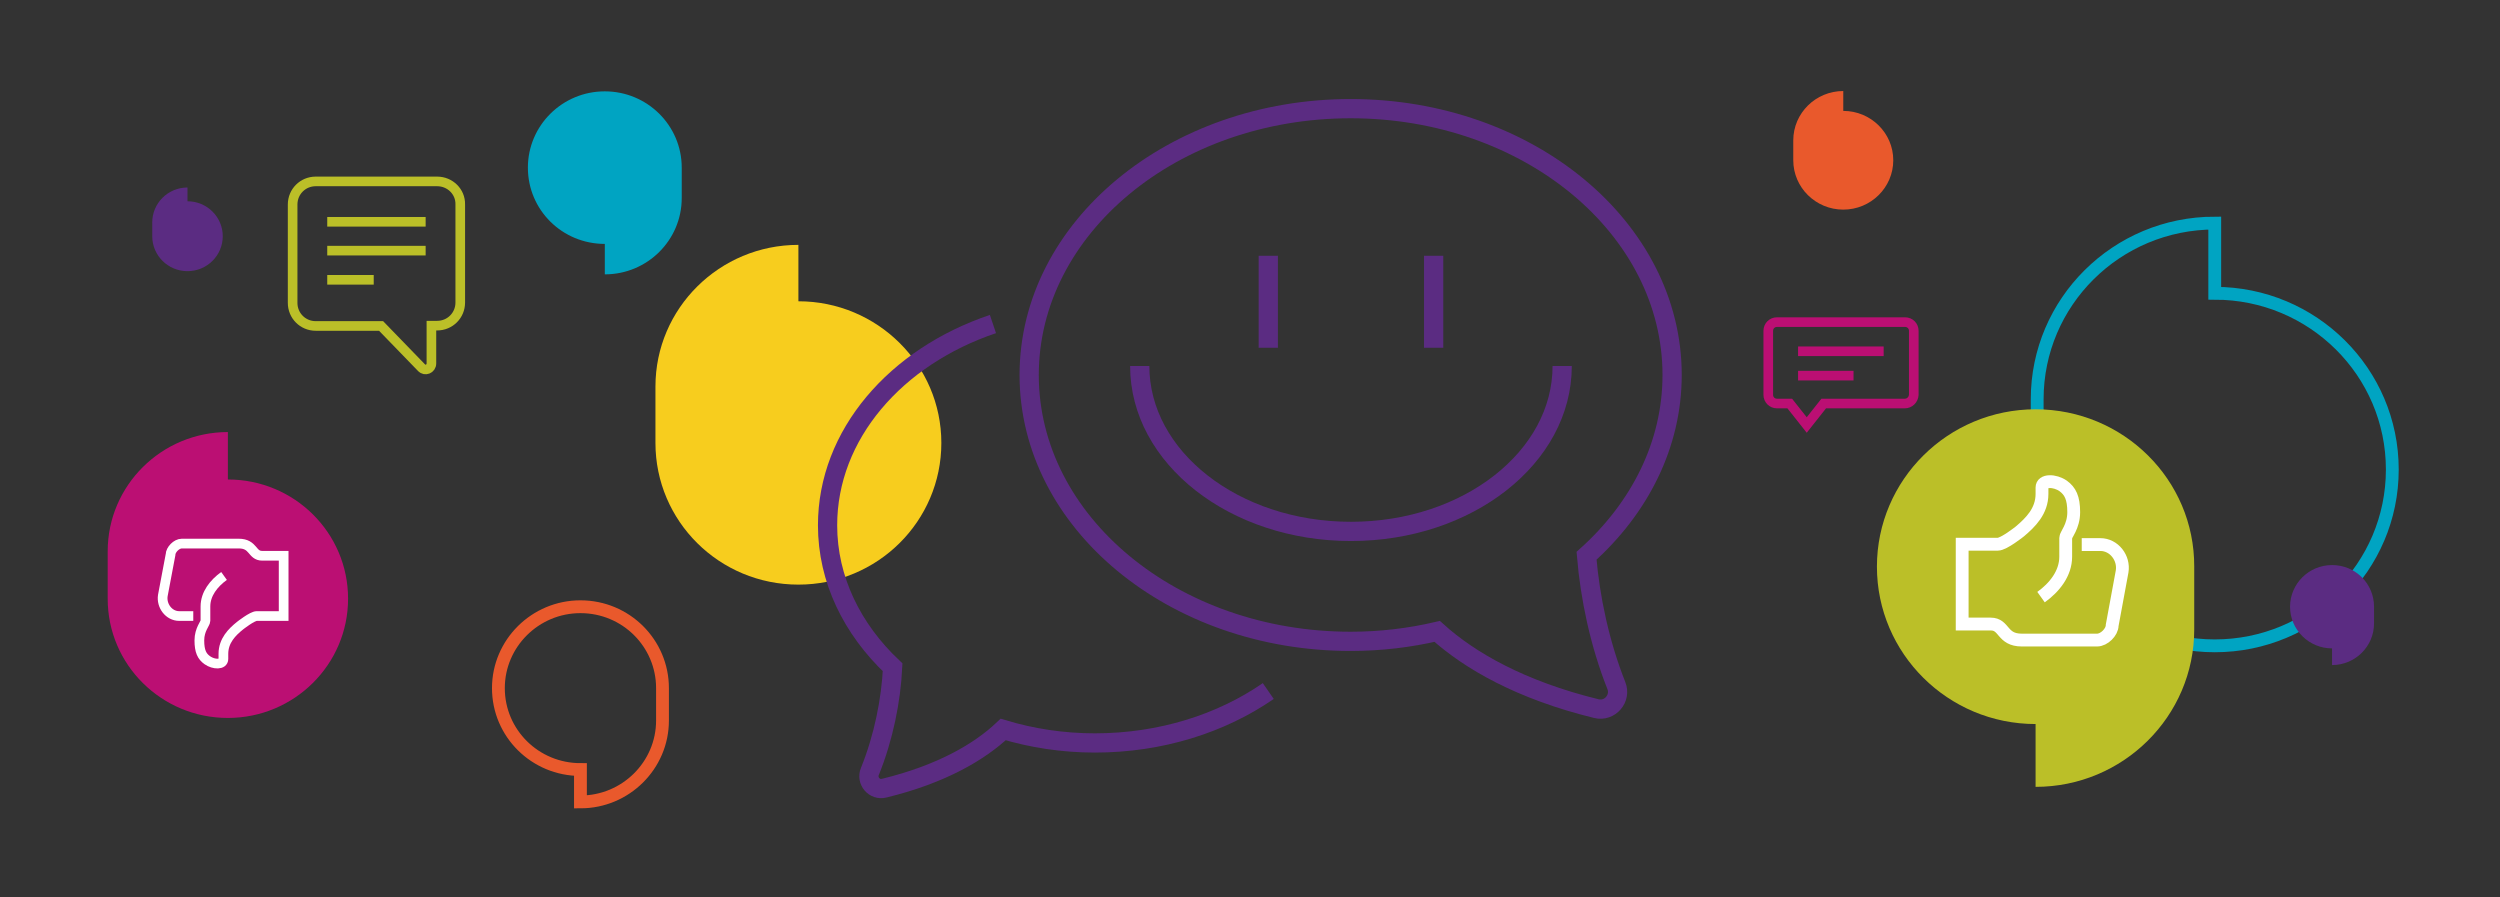 <?xml version="1.0" encoding="utf-8"?>
<!-- Generator: Adobe Illustrator 21.1.0, SVG Export Plug-In . SVG Version: 6.00 Build 0)  -->
<!DOCTYPE svg PUBLIC "-//W3C//DTD SVG 1.1//EN" "http://www.w3.org/Graphics/SVG/1.1/DTD/svg11.dtd">
<svg version="1.1" id="Layer_1" xmlns="http://www.w3.org/2000/svg" xmlns:xlink="http://www.w3.org/1999/xlink" x="0px" y="0px"
	 width="780px" height="280px" viewBox="0 0 780 280" style="enable-background:new 0 0 780 280;" xml:space="preserve">
<rect x="0" y="0" width="780" height="280" fill="#333333" stroke="none"/>
<style type="text/css">
	.st0{fill:#F7CD1E;}
	.st1{fill:none;stroke:#00A4C2;stroke-width:4;stroke-miterlimit:10;}
	.st2{fill:none;stroke:#E9592C;stroke-width:4;stroke-miterlimit:10;}
	.st3{fill:#E9592C;}
	.st4{fill:#5B2C82;}
	.st5{fill:#BBBF28;}
	.st6{fill:#00A4C2;}
	.st7{fill:none;stroke:#5B2C82;stroke-width:6;stroke-miterlimit:10;}
	.st8{fill:none;stroke:#FFFFFF;stroke-width:4;stroke-miterlimit:10;}
	.st9{fill:#BB0F73;}
	.st10{fill:none;stroke:#FFFFFF;stroke-width:3.03;stroke-miterlimit:10;}
	.st11{fill:none;stroke:#BBBF28;stroke-width:3;stroke-miterlimit:10;}
	.st12{fill:none;stroke:#BB0F73;stroke-width:3;stroke-miterlimit:10;}
</style>
<path class="st0" d="M249.1,94V76.4c-24.6,0-44.6,19.8-44.6,44.2v17.6c0,24.4,19.9,44.2,44.6,44.2s44.6-19.8,44.6-44.2
	C293.7,113.8,273.7,94,249.1,94z"/>
<path class="st1" d="M691,91.5V69.6c-30.6,0-55.4,24.6-55.4,55v21.9c0,30.4,24.8,55,55.4,55c30.6,0,55.4-24.6,55.4-55
	C746.4,116.1,721.6,91.5,691,91.5z"/>
<path class="st2" d="M181.1,240.1v10.1c14.1,0,25.6-11.4,25.6-25.4v-10.1c0-14-11.4-25.4-25.6-25.4c-14.1,0-25.6,11.4-25.6,25.4
	C155.5,228.8,167,240.1,181.1,240.1z"/>
<path class="st3" d="M575.1,34.6v-6.2c-8.6,0-15.6,6.9-15.6,15.4V50c0,8.5,7,15.4,15.6,15.4s15.6-6.9,15.6-15.4
	C590.7,41.5,583.7,34.6,575.1,34.6z"/>
<path class="st4" d="M58.5,62.8v-4.3c-6.1,0-11,4.9-11,10.9v4.3c0,6,4.9,10.9,11,10.9s11-4.9,11-10.9C69.5,67.7,64.6,62.8,58.5,62.8
	z"/>
<path class="st4" d="M727.6,202.3v5.2c7.2,0,13.1-5.8,13.1-13v-5.2c0-7.2-5.8-13-13.1-13c-7.2,0-13.1,5.8-13.1,13
	C714.5,196.5,720.4,202.3,727.6,202.3z"/>
<path class="st5" d="M635.1,127.7c-27.3,0-49.5,22-49.5,49.1c0,27.1,22.2,49.1,49.5,49.1v19.6c27.3,0,49.5-22,49.5-49.1v-19.6
	C684.7,149.7,662.5,127.7,635.1,127.7z"/>
<path class="st6" d="M188.7,28.5c-13.3,0-24,10.7-24,23.8c0,13.2,10.7,23.8,24,23.8v9.5c13.3,0,24-10.7,24-23.8v-9.5
	C212.7,39.1,201.9,28.5,188.7,28.5z"/>
<g>
	<path class="st7" d="M309.8,101.1c-30.3,10.2-51.6,34.5-51.6,62.8c0,16.9,7.7,32.4,20.3,44.3c-0.5,10.2-2.8,21.9-7.1,32.5
		c-1.2,2.9,1.4,6,4.5,5.2c18-4.4,29.8-11.4,37.1-18.3c8.9,2.7,18.6,4.2,28.6,4.2c20.6,0,39.5-6.1,54.1-16.2"/>
	<line class="st7" x1="395.7" y1="79.8" x2="395.7" y2="108.5"/>
	<line class="st7" x1="447.3" y1="79.8" x2="447.3" y2="108.5"/>
	<path class="st7" d="M495,173.4c16.5-14.8,26.7-34.6,26.7-56.4c0-45.9-44.9-83.1-100.3-83.1s-100.3,37.2-100.3,83.1
		s44.9,83.1,100.3,83.1c9.4,0,18.4-1.1,27-3.1c10.1,9.1,26,18.3,49.7,24.1c4.2,1,7.8-3.2,6.2-7.2C499.1,200.8,496.1,186.5,495,173.4
		z"/>
	<path class="st7" d="M487.4,114.2c0,28.5-29.5,51.6-65.9,51.6s-65.9-23.1-65.9-51.6"/>
</g>
<path class="st8" d="M636.8,186.3c4.2-3,7.7-7.4,7.7-12.6c0,0,0-5,0-5.9c0-1,2.5-3.5,2.5-8c0-4.5-1.1-6.6-3.3-8.2
	c-2.6-1.8-6.6-1.9-6.6,0.5v2c0,5.4-3.6,8.9-6.9,11.7c0,0-5,4-6.9,4c-1.9,0-11.1,0-11.1,0v24.9h8.9c4.4,0,3.4,5,9.7,5
	c1.2,0,23.5,0,23.5,0c2.2,0,4.7-2.5,4.7-4.6l3.1-16.8c0.7-4.2-2.5-8.4-6.8-8.4h-5.8"/>
<path class="st9" d="M71.1,224c20.7,0,37.5-16.7,37.5-37.2c0-20.6-16.8-37.2-37.5-37.2v-14.8c-20.7,0-37.5,16.7-37.5,37.2v14.8
	C33.6,207.4,50.4,224,71.1,224z"/>
<path class="st10" d="M69.9,179.7c-3.2,2.3-5.8,5.6-5.8,9.5c0,0,0,3.8,0,4.5c0,0.8-1.9,2.7-1.9,6.1c0,3.4,0.8,5,2.5,6.2
	c2,1.4,5,1.5,5-0.4V204c0-4.1,2.7-6.8,5.2-8.8c0,0,3.8-3,5.2-3c1.4,0,8.4,0,8.4,0v-18.8h-6.7c-3.3,0-2.6-3.8-7.3-3.8
	c-0.9,0-17.8,0-17.8,0c-1.6,0-3.5,1.9-3.5,3.5l-2.4,12.7c-0.5,3.2,1.9,6.4,5.1,6.4h4.4"/>
<path class="st11" d="M136.4,56.6H98.5c-4,0-7.2,3.2-7.2,7.2v30.7c0,4,3.2,7.2,7.2,7.2h20.4l12.6,13c1.1,1.2,3.1,0.4,3.1-1.3v-11.8
	h1.8c4,0,7.2-3.2,7.2-7.2V63.8C143.7,59.8,140.4,56.6,136.4,56.6z"/>
<line class="st11" x1="102.1" y1="69.2" x2="132.8" y2="69.2"/>
<line class="st11" x1="102.1" y1="78.2" x2="132.8" y2="78.2"/>
<line class="st11" x1="102.1" y1="87.3" x2="116.6" y2="87.3"/>
<path class="st12" d="M594.3,125.9H569l-5.3,6.7l-5.3-6.7h-4c-1.5,0-2.7-1.2-2.7-2.7v-20c0-1.5,1.2-2.7,2.7-2.7h40
	c1.5,0,2.7,1.2,2.7,2.7v20C597,124.7,595.8,125.9,594.3,125.9z"/>
<g>
	<line class="st12" x1="561" y1="117.2" x2="578.3" y2="117.2"/>
	<line class="st12" x1="561" y1="109.6" x2="587.7" y2="109.6"/>
</g>
</svg>

